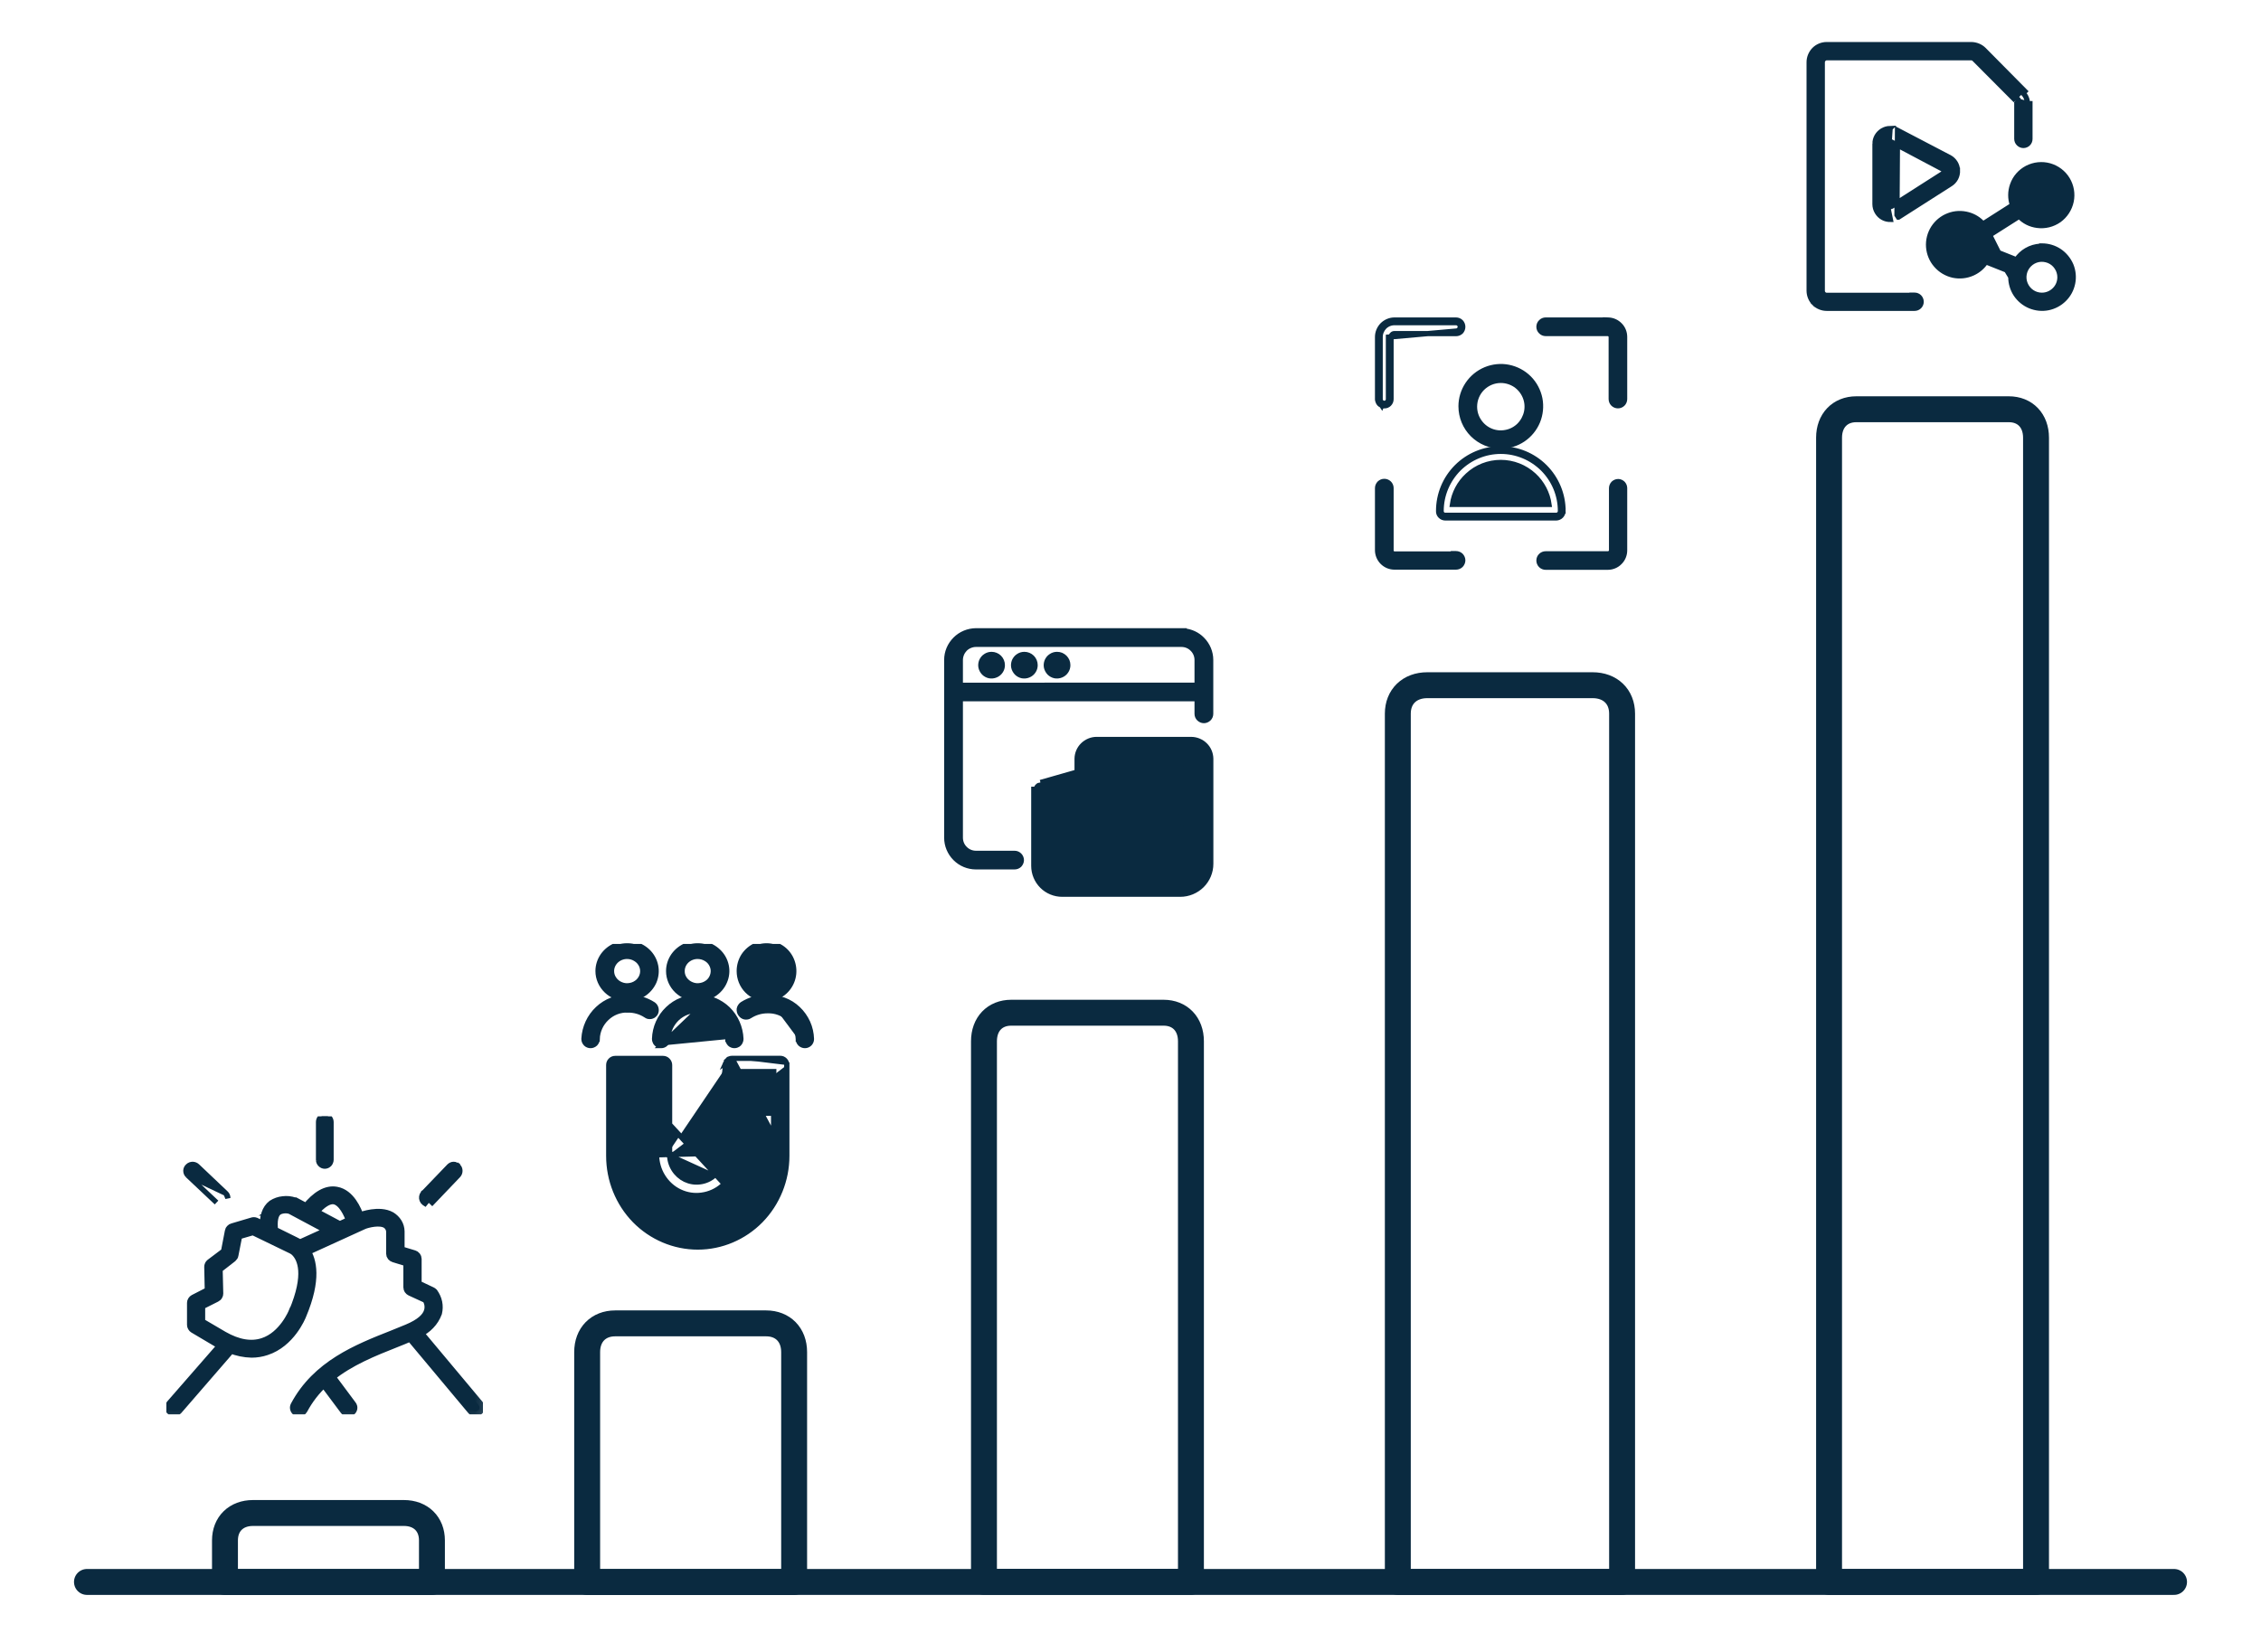 <svg width="26" height="19" viewBox="0 0 26 19" fill="none" xmlns="http://www.w3.org/2000/svg">
<path d="M8.81 15.221H7.074C6.881 15.221 6.752 15.353 6.752 15.551V18.196H9.132V15.551C9.132 15.353 9.003 15.221 8.81 15.221Z" stroke="#0A2A40" stroke-width="0.298" stroke-miterlimit="10" stroke-linecap="round" stroke-linejoin="round"/>
<path d="M4.645 17.402H2.909C2.716 17.402 2.587 17.528 2.587 17.717V18.196H4.967L4.967 17.717C4.967 17.528 4.838 17.402 4.645 17.402Z" stroke="#0A2A40" stroke-width="0.298" stroke-miterlimit="10" stroke-linecap="round" stroke-linejoin="round"/>
<path d="M13.381 11.648H11.628C11.44 11.648 11.315 11.779 11.315 11.976V18.194H13.695V11.976C13.695 11.779 13.569 11.648 13.381 11.648Z" stroke="#0A2A40" stroke-width="0.298" stroke-miterlimit="10" stroke-linecap="round" stroke-linejoin="round"/>
<path d="M1 18.195L25 18.195" stroke="#0A2A40" stroke-width="0.298" stroke-miterlimit="10" stroke-linecap="round" stroke-linejoin="round"/>
<path d="M18.314 7.881H16.413C16.21 7.881 16.074 8.012 16.074 8.208V18.195H18.653V8.208C18.653 8.012 18.517 7.881 18.314 7.881Z" stroke="#0A2A40" stroke-width="0.298" stroke-miterlimit="10" stroke-linecap="round" stroke-linejoin="round"/>
<path d="M23.1 4.707H21.346C21.159 4.707 21.033 4.838 21.033 5.034V18.195H23.413V5.034C23.413 4.838 23.288 4.707 23.1 4.707Z" stroke="#0A2A40" stroke-width="0.298" stroke-miterlimit="10" stroke-linecap="round" stroke-linejoin="round"/>
<g clip-path="url(#clip0_2989_3814)">
<g clip-path="url(#clip1_2989_3814)">
<path d="M2.598 13.726L2.598 13.726C2.612 13.74 2.62 13.758 2.62 13.779L2.598 13.726ZM2.598 13.726L2.598 13.726M2.598 13.726L2.598 13.726M2.598 13.726L2.27 13.415C2.256 13.401 2.237 13.393 2.217 13.392C2.197 13.392 2.178 13.398 2.163 13.412C2.147 13.425 2.138 13.444 2.137 13.464C2.137 13.485 2.144 13.504 2.159 13.518L2.159 13.518M2.598 13.726L2.159 13.518M2.159 13.518L2.159 13.519M2.159 13.518L2.159 13.519M2.159 13.519L2.49 13.831L2.159 13.519Z" fill="#0A2A40" stroke="#0A2A40" stroke-width="0.06"/>
<path d="M4.878 13.835C4.881 13.837 4.885 13.839 4.888 13.841L5.245 13.398C5.236 13.394 5.227 13.392 5.217 13.392C5.207 13.392 5.197 13.394 5.189 13.398C5.18 13.402 5.172 13.408 5.165 13.415L4.867 13.725L4.866 13.725L4.865 13.727C4.856 13.738 4.851 13.75 4.849 13.764C4.847 13.777 4.849 13.791 4.854 13.803C4.859 13.816 4.867 13.827 4.878 13.835ZM5.289 13.466C5.289 13.447 5.282 13.429 5.269 13.415L4.948 13.81L4.97 13.831L4.97 13.831L5.269 13.518L5.269 13.518L5.269 13.518C5.282 13.504 5.289 13.486 5.289 13.466Z" fill="#0A2A40" stroke="#0A2A40" stroke-width="0.06"/>
<path d="M3.663 13.342H3.663V12.905C3.663 12.886 3.67 12.867 3.683 12.853C3.697 12.839 3.715 12.832 3.735 12.832C3.754 12.832 3.773 12.839 3.786 12.853C3.799 12.867 3.807 12.886 3.807 12.905V13.339C3.807 13.349 3.805 13.358 3.801 13.367C3.798 13.376 3.793 13.384 3.786 13.391C3.779 13.398 3.771 13.403 3.763 13.407C3.754 13.411 3.744 13.413 3.735 13.413M3.663 13.342L3.735 13.413M3.663 13.342L3.663 13.343M3.663 13.342L3.663 13.343M3.735 13.413C3.716 13.413 3.698 13.405 3.685 13.392M3.735 13.413L3.685 13.392M3.663 13.343C3.664 13.362 3.671 13.379 3.685 13.392M3.663 13.343L3.685 13.392" fill="#0A2A40" stroke="#0A2A40" stroke-width="0.06"/>
<mask id="path-10-outside-1_2989_3814" maskUnits="userSpaceOnUse" x="0.955" y="12.705" width="5" height="4" fill="black">
<rect fill="white" x="0.955" y="12.705" width="5" height="4"/>
<path d="M5.503 16.161L4.805 15.327C4.856 15.304 4.902 15.273 4.939 15.233C4.977 15.194 5.005 15.148 5.024 15.098C5.033 15.06 5.034 15.02 5.026 14.981C5.018 14.942 5.001 14.906 4.978 14.873C4.973 14.868 4.967 14.864 4.961 14.861L4.789 14.78V14.479C4.789 14.47 4.786 14.462 4.78 14.454C4.775 14.447 4.767 14.442 4.758 14.439L4.593 14.389V14.162C4.592 14.129 4.583 14.096 4.565 14.067C4.547 14.038 4.522 14.014 4.493 13.996C4.362 13.922 4.159 13.996 4.147 14.002L4.13 14.01C4.099 13.917 4.02 13.736 3.868 13.709C3.76 13.688 3.642 13.754 3.525 13.902L3.391 13.831H3.383C3.342 13.817 3.298 13.812 3.255 13.818C3.212 13.822 3.171 13.837 3.135 13.86C3.07 13.91 3.041 13.998 3.048 14.12L2.936 14.062C2.931 14.06 2.925 14.059 2.919 14.059C2.913 14.059 2.907 14.06 2.902 14.062L2.676 14.129C2.668 14.131 2.661 14.135 2.656 14.141C2.65 14.147 2.646 14.154 2.645 14.162L2.598 14.406L2.424 14.537C2.419 14.541 2.415 14.546 2.412 14.552C2.409 14.558 2.408 14.565 2.408 14.571L2.414 14.855L2.233 14.948C2.226 14.952 2.22 14.957 2.216 14.964C2.212 14.97 2.21 14.978 2.21 14.985V15.239C2.21 15.246 2.212 15.253 2.216 15.259C2.219 15.266 2.225 15.271 2.231 15.275L2.518 15.445C2.535 15.454 2.552 15.461 2.568 15.47L1.966 16.16C1.962 16.165 1.959 16.17 1.957 16.175C1.955 16.18 1.955 16.186 1.955 16.192C1.956 16.197 1.958 16.202 1.96 16.207C1.963 16.212 1.967 16.217 1.972 16.22C1.98 16.227 1.99 16.23 2 16.23C2.007 16.23 2.014 16.229 2.02 16.227C2.027 16.224 2.033 16.221 2.037 16.216L2.652 15.506C2.728 15.537 2.81 15.554 2.893 15.556C2.949 15.556 3.006 15.547 3.059 15.529C3.336 15.439 3.456 15.144 3.464 15.124C3.638 14.712 3.582 14.495 3.508 14.386L4.181 14.079C4.227 14.061 4.366 14.025 4.443 14.069C4.46 14.079 4.474 14.094 4.484 14.111C4.494 14.128 4.499 14.147 4.5 14.166V14.42C4.5 14.429 4.503 14.438 4.509 14.445C4.515 14.452 4.523 14.457 4.532 14.46L4.698 14.511V14.807C4.698 14.815 4.701 14.823 4.705 14.83C4.71 14.837 4.716 14.842 4.724 14.846L4.911 14.932C4.925 14.954 4.935 14.979 4.939 15.004C4.943 15.029 4.942 15.055 4.935 15.08C4.913 15.161 4.831 15.23 4.69 15.289L4.516 15.36C4.108 15.521 3.647 15.704 3.398 16.172C3.393 16.182 3.392 16.194 3.396 16.204C3.399 16.215 3.407 16.224 3.418 16.229C3.424 16.232 3.431 16.233 3.438 16.234C3.446 16.233 3.455 16.231 3.462 16.227C3.469 16.223 3.475 16.217 3.479 16.21C3.542 16.092 3.625 15.984 3.726 15.892L3.968 16.216C3.972 16.221 3.977 16.226 3.984 16.229C3.99 16.232 3.997 16.233 4.005 16.234C4.014 16.233 4.023 16.231 4.031 16.226C4.036 16.223 4.04 16.218 4.043 16.214C4.046 16.209 4.049 16.204 4.05 16.198C4.051 16.192 4.05 16.187 4.049 16.181C4.048 16.176 4.045 16.171 4.041 16.166L3.793 15.833C4.019 15.649 4.296 15.539 4.551 15.438C4.609 15.415 4.667 15.392 4.722 15.367L5.432 16.216C5.436 16.221 5.441 16.225 5.448 16.228C5.454 16.231 5.46 16.232 5.467 16.232C5.477 16.232 5.487 16.229 5.495 16.223C5.5 16.22 5.504 16.215 5.508 16.21C5.511 16.205 5.513 16.2 5.513 16.194C5.514 16.188 5.514 16.182 5.512 16.176C5.51 16.171 5.507 16.166 5.503 16.161ZM3.846 13.793C3.946 13.811 4.014 13.961 4.042 14.046L3.907 14.108L3.601 13.945C3.694 13.832 3.779 13.78 3.848 13.793H3.846ZM3.187 13.922C3.21 13.908 3.236 13.9 3.264 13.897C3.291 13.894 3.319 13.897 3.345 13.906L3.809 14.154L3.446 14.319C3.431 14.307 3.415 14.296 3.397 14.289L3.14 14.162C3.124 14.043 3.141 13.959 3.189 13.922H3.187ZM3.377 15.093C3.377 15.093 3.266 15.371 3.026 15.448C2.889 15.493 2.733 15.467 2.564 15.37L2.3 15.215V15.009L2.485 14.916C2.492 14.913 2.497 14.907 2.502 14.9C2.506 14.894 2.508 14.886 2.508 14.878L2.501 14.589L2.668 14.459C2.676 14.452 2.682 14.443 2.683 14.433L2.729 14.199L2.911 14.146L3.363 14.365C3.38 14.374 3.396 14.386 3.409 14.401C3.475 14.473 3.565 14.655 3.379 15.093H3.377Z"/>
</mask>
<path d="M5.503 16.161L4.805 15.327C4.856 15.304 4.902 15.273 4.939 15.233C4.977 15.194 5.005 15.148 5.024 15.098C5.033 15.06 5.034 15.02 5.026 14.981C5.018 14.942 5.001 14.906 4.978 14.873C4.973 14.868 4.967 14.864 4.961 14.861L4.789 14.78V14.479C4.789 14.47 4.786 14.462 4.78 14.454C4.775 14.447 4.767 14.442 4.758 14.439L4.593 14.389V14.162C4.592 14.129 4.583 14.096 4.565 14.067C4.547 14.038 4.522 14.014 4.493 13.996C4.362 13.922 4.159 13.996 4.147 14.002L4.13 14.01C4.099 13.917 4.02 13.736 3.868 13.709C3.76 13.688 3.642 13.754 3.525 13.902L3.391 13.831H3.383C3.342 13.817 3.298 13.812 3.255 13.818C3.212 13.822 3.171 13.837 3.135 13.86C3.07 13.91 3.041 13.998 3.048 14.12L2.936 14.062C2.931 14.06 2.925 14.059 2.919 14.059C2.913 14.059 2.907 14.06 2.902 14.062L2.676 14.129C2.668 14.131 2.661 14.135 2.656 14.141C2.65 14.147 2.646 14.154 2.645 14.162L2.598 14.406L2.424 14.537C2.419 14.541 2.415 14.546 2.412 14.552C2.409 14.558 2.408 14.565 2.408 14.571L2.414 14.855L2.233 14.948C2.226 14.952 2.22 14.957 2.216 14.964C2.212 14.97 2.21 14.978 2.21 14.985V15.239C2.21 15.246 2.212 15.253 2.216 15.259C2.219 15.266 2.225 15.271 2.231 15.275L2.518 15.445C2.535 15.454 2.552 15.461 2.568 15.47L1.966 16.16C1.962 16.165 1.959 16.17 1.957 16.175C1.955 16.18 1.955 16.186 1.955 16.192C1.956 16.197 1.958 16.202 1.96 16.207C1.963 16.212 1.967 16.217 1.972 16.22C1.98 16.227 1.99 16.23 2 16.23C2.007 16.23 2.014 16.229 2.02 16.227C2.027 16.224 2.033 16.221 2.037 16.216L2.652 15.506C2.728 15.537 2.81 15.554 2.893 15.556C2.949 15.556 3.006 15.547 3.059 15.529C3.336 15.439 3.456 15.144 3.464 15.124C3.638 14.712 3.582 14.495 3.508 14.386L4.181 14.079C4.227 14.061 4.366 14.025 4.443 14.069C4.46 14.079 4.474 14.094 4.484 14.111C4.494 14.128 4.499 14.147 4.5 14.166V14.42C4.5 14.429 4.503 14.438 4.509 14.445C4.515 14.452 4.523 14.457 4.532 14.46L4.698 14.511V14.807C4.698 14.815 4.701 14.823 4.705 14.83C4.71 14.837 4.716 14.842 4.724 14.846L4.911 14.932C4.925 14.954 4.935 14.979 4.939 15.004C4.943 15.029 4.942 15.055 4.935 15.08C4.913 15.161 4.831 15.23 4.69 15.289L4.516 15.36C4.108 15.521 3.647 15.704 3.398 16.172C3.393 16.182 3.392 16.194 3.396 16.204C3.399 16.215 3.407 16.224 3.418 16.229C3.424 16.232 3.431 16.233 3.438 16.234C3.446 16.233 3.455 16.231 3.462 16.227C3.469 16.223 3.475 16.217 3.479 16.21C3.542 16.092 3.625 15.984 3.726 15.892L3.968 16.216C3.972 16.221 3.977 16.226 3.984 16.229C3.99 16.232 3.997 16.233 4.005 16.234C4.014 16.233 4.023 16.231 4.031 16.226C4.036 16.223 4.04 16.218 4.043 16.214C4.046 16.209 4.049 16.204 4.05 16.198C4.051 16.192 4.05 16.187 4.049 16.181C4.048 16.176 4.045 16.171 4.041 16.166L3.793 15.833C4.019 15.649 4.296 15.539 4.551 15.438C4.609 15.415 4.667 15.392 4.722 15.367L5.432 16.216C5.436 16.221 5.441 16.225 5.448 16.228C5.454 16.231 5.46 16.232 5.467 16.232C5.477 16.232 5.487 16.229 5.495 16.223C5.5 16.22 5.504 16.215 5.508 16.21C5.511 16.205 5.513 16.2 5.513 16.194C5.514 16.188 5.514 16.182 5.512 16.176C5.51 16.171 5.507 16.166 5.503 16.161ZM3.846 13.793C3.946 13.811 4.014 13.961 4.042 14.046L3.907 14.108L3.601 13.945C3.694 13.832 3.779 13.78 3.848 13.793H3.846ZM3.187 13.922C3.21 13.908 3.236 13.9 3.264 13.897C3.291 13.894 3.319 13.897 3.345 13.906L3.809 14.154L3.446 14.319C3.431 14.307 3.415 14.296 3.397 14.289L3.14 14.162C3.124 14.043 3.141 13.959 3.189 13.922H3.187ZM3.377 15.093C3.377 15.093 3.266 15.371 3.026 15.448C2.889 15.493 2.733 15.467 2.564 15.37L2.3 15.215V15.009L2.485 14.916C2.492 14.913 2.497 14.907 2.502 14.9C2.506 14.894 2.508 14.886 2.508 14.878L2.501 14.589L2.668 14.459C2.676 14.452 2.682 14.443 2.683 14.433L2.729 14.199L2.911 14.146L3.363 14.365C3.38 14.374 3.396 14.386 3.409 14.401C3.475 14.473 3.565 14.655 3.379 15.093H3.377Z" fill="#0A2A40"/>
<path d="M5.503 16.161L4.805 15.327C4.856 15.304 4.902 15.273 4.939 15.233C4.977 15.194 5.005 15.148 5.024 15.098C5.033 15.06 5.034 15.02 5.026 14.981C5.018 14.942 5.001 14.906 4.978 14.873C4.973 14.868 4.967 14.864 4.961 14.861L4.789 14.78V14.479C4.789 14.47 4.786 14.462 4.78 14.454C4.775 14.447 4.767 14.442 4.758 14.439L4.593 14.389V14.162C4.592 14.129 4.583 14.096 4.565 14.067C4.547 14.038 4.522 14.014 4.493 13.996C4.362 13.922 4.159 13.996 4.147 14.002L4.13 14.01C4.099 13.917 4.02 13.736 3.868 13.709C3.76 13.688 3.642 13.754 3.525 13.902L3.391 13.831H3.383C3.342 13.817 3.298 13.812 3.255 13.818C3.212 13.822 3.171 13.837 3.135 13.86C3.07 13.91 3.041 13.998 3.048 14.12L2.936 14.062C2.931 14.06 2.925 14.059 2.919 14.059C2.913 14.059 2.907 14.06 2.902 14.062L2.676 14.129C2.668 14.131 2.661 14.135 2.656 14.141C2.65 14.147 2.646 14.154 2.645 14.162L2.598 14.406L2.424 14.537C2.419 14.541 2.415 14.546 2.412 14.552C2.409 14.558 2.408 14.565 2.408 14.571L2.414 14.855L2.233 14.948C2.226 14.952 2.22 14.957 2.216 14.964C2.212 14.97 2.21 14.978 2.21 14.985V15.239C2.21 15.246 2.212 15.253 2.216 15.259C2.219 15.266 2.225 15.271 2.231 15.275L2.518 15.445C2.535 15.454 2.552 15.461 2.568 15.47L1.966 16.16C1.962 16.165 1.959 16.17 1.957 16.175C1.955 16.18 1.955 16.186 1.955 16.192C1.956 16.197 1.958 16.202 1.96 16.207C1.963 16.212 1.967 16.217 1.972 16.22C1.98 16.227 1.99 16.23 2 16.23C2.007 16.23 2.014 16.229 2.02 16.227C2.027 16.224 2.033 16.221 2.037 16.216L2.652 15.506C2.728 15.537 2.81 15.554 2.893 15.556C2.949 15.556 3.006 15.547 3.059 15.529C3.336 15.439 3.456 15.144 3.464 15.124C3.638 14.712 3.582 14.495 3.508 14.386L4.181 14.079C4.227 14.061 4.366 14.025 4.443 14.069C4.46 14.079 4.474 14.094 4.484 14.111C4.494 14.128 4.499 14.147 4.5 14.166V14.42C4.5 14.429 4.503 14.438 4.509 14.445C4.515 14.452 4.523 14.457 4.532 14.46L4.698 14.511V14.807C4.698 14.815 4.701 14.823 4.705 14.83C4.71 14.837 4.716 14.842 4.724 14.846L4.911 14.932C4.925 14.954 4.935 14.979 4.939 15.004C4.943 15.029 4.942 15.055 4.935 15.08C4.913 15.161 4.831 15.23 4.69 15.289L4.516 15.36C4.108 15.521 3.647 15.704 3.398 16.172C3.393 16.182 3.392 16.194 3.396 16.204C3.399 16.215 3.407 16.224 3.418 16.229C3.424 16.232 3.431 16.233 3.438 16.234C3.446 16.233 3.455 16.231 3.462 16.227C3.469 16.223 3.475 16.217 3.479 16.21C3.542 16.092 3.625 15.984 3.726 15.892L3.968 16.216C3.972 16.221 3.977 16.226 3.984 16.229C3.99 16.232 3.997 16.233 4.005 16.234C4.014 16.233 4.023 16.231 4.031 16.226C4.036 16.223 4.04 16.218 4.043 16.214C4.046 16.209 4.049 16.204 4.05 16.198C4.051 16.192 4.05 16.187 4.049 16.181C4.048 16.176 4.045 16.171 4.041 16.166L3.793 15.833C4.019 15.649 4.296 15.539 4.551 15.438C4.609 15.415 4.667 15.392 4.722 15.367L5.432 16.216C5.436 16.221 5.441 16.225 5.448 16.228C5.454 16.231 5.46 16.232 5.467 16.232C5.477 16.232 5.487 16.229 5.495 16.223C5.5 16.22 5.504 16.215 5.508 16.21C5.511 16.205 5.513 16.2 5.513 16.194C5.514 16.188 5.514 16.182 5.512 16.176C5.51 16.171 5.507 16.166 5.503 16.161ZM3.846 13.793C3.946 13.811 4.014 13.961 4.042 14.046L3.907 14.108L3.601 13.945C3.694 13.832 3.779 13.78 3.848 13.793H3.846ZM3.187 13.922C3.21 13.908 3.236 13.9 3.264 13.897C3.291 13.894 3.319 13.897 3.345 13.906L3.809 14.154L3.446 14.319C3.431 14.307 3.415 14.296 3.397 14.289L3.14 14.162C3.124 14.043 3.141 13.959 3.189 13.922H3.187ZM3.377 15.093C3.377 15.093 3.266 15.371 3.026 15.448C2.889 15.493 2.733 15.467 2.564 15.37L2.3 15.215V15.009L2.485 14.916C2.492 14.913 2.497 14.907 2.502 14.9C2.506 14.894 2.508 14.886 2.508 14.878L2.501 14.589L2.668 14.459C2.676 14.452 2.682 14.443 2.683 14.433L2.729 14.199L2.911 14.146L3.363 14.365C3.38 14.374 3.396 14.386 3.409 14.401C3.475 14.473 3.565 14.655 3.379 15.093H3.377Z" stroke="#0A2A40" stroke-width="0.119" mask="url(#path-10-outside-1_2989_3814)"/>
</g>
</g>
<g clip-path="url(#clip2_2989_3814)">
<path d="M7.211 11.488C7.277 11.488 7.341 11.47 7.396 11.435C7.451 11.4 7.494 11.35 7.52 11.292C7.545 11.233 7.552 11.169 7.539 11.107C7.526 11.044 7.494 10.987 7.448 10.943C7.401 10.898 7.341 10.868 7.277 10.855C7.212 10.843 7.145 10.849 7.084 10.873C7.023 10.897 6.971 10.938 6.934 10.99C6.897 11.043 6.877 11.105 6.877 11.169C6.877 11.254 6.913 11.335 6.976 11.395C7.038 11.454 7.123 11.488 7.211 11.488ZM7.211 11C7.247 11 7.282 11.01 7.311 11.029C7.341 11.047 7.364 11.074 7.378 11.105C7.391 11.136 7.395 11.169 7.388 11.202C7.381 11.235 7.364 11.265 7.339 11.289C7.314 11.312 7.282 11.329 7.247 11.335C7.212 11.342 7.175 11.339 7.142 11.325C7.109 11.312 7.081 11.29 7.062 11.262C7.042 11.235 7.032 11.202 7.032 11.169C7.032 11.124 7.051 11.082 7.084 11.05C7.118 11.018 7.163 11 7.211 11Z" fill="#0A2A40" stroke="#0A2A40" stroke-width="0.06"/>
<path d="M8.024 11.622L8.024 11.622C7.936 11.619 7.85 11.652 7.785 11.713C7.72 11.775 7.681 11.861 7.677 11.952L7.647 11.95H7.677C7.677 11.97 7.669 11.989 7.655 12.004C7.642 12.018 7.623 12.026 7.603 12.026M8.024 11.622L7.602 12.026C7.602 12.026 7.603 12.026 7.603 12.026M8.024 11.622L8.026 11.622C8.114 11.62 8.199 11.653 8.264 11.714C8.328 11.776 8.366 11.861 8.37 11.951M8.024 11.622L7.603 12.026M7.603 12.026C7.593 12.026 7.583 12.024 7.574 12.021C7.564 12.017 7.556 12.011 7.549 12.004C7.542 11.997 7.536 11.989 7.533 11.979C7.529 11.97 7.527 11.96 7.527 11.95L7.527 11.949L7.527 11.949C7.531 11.818 7.586 11.694 7.68 11.605C7.773 11.515 7.898 11.467 8.026 11.47C8.153 11.468 8.276 11.517 8.369 11.606C8.461 11.696 8.515 11.819 8.52 11.949L8.52 11.95H8.52C8.52 11.96 8.518 11.97 8.514 11.979C8.511 11.988 8.505 11.997 8.498 12.004C8.491 12.011 8.483 12.017 8.474 12.02C8.465 12.024 8.455 12.026 8.445 12.026C8.435 12.026 8.425 12.024 8.416 12.02C8.407 12.017 8.399 12.011 8.392 12.004C8.385 11.997 8.38 11.988 8.376 11.979C8.372 11.97 8.37 11.961 8.37 11.951M8.37 11.951C8.37 11.951 8.37 11.951 8.37 11.95H8.4L8.37 11.952C8.37 11.951 8.37 11.951 8.37 11.951Z" fill="#0A2A40" stroke="#0A2A40" stroke-width="0.06"/>
<path d="M7.224 11.47C7.094 11.467 6.969 11.514 6.874 11.604C6.779 11.693 6.722 11.817 6.715 11.948L6.715 11.948V11.95C6.715 11.97 6.723 11.989 6.737 12.004C6.751 12.018 6.771 12.026 6.791 12.026C6.811 12.026 6.83 12.018 6.845 12.004C6.859 11.989 6.867 11.97 6.867 11.95H6.837L6.867 11.951C6.87 11.858 6.91 11.771 6.977 11.709C7.043 11.646 7.131 11.613 7.221 11.616L7.221 11.617L7.223 11.617C7.295 11.616 7.367 11.637 7.428 11.677C7.436 11.683 7.444 11.687 7.454 11.69C7.464 11.692 7.474 11.692 7.484 11.691C7.493 11.689 7.503 11.686 7.511 11.681C7.52 11.675 7.527 11.668 7.533 11.66L7.533 11.66L7.534 11.659C7.545 11.642 7.548 11.621 7.544 11.602C7.54 11.582 7.529 11.565 7.513 11.554L7.513 11.554L7.512 11.553C7.426 11.498 7.325 11.469 7.224 11.47ZM7.224 11.47C7.224 11.47 7.224 11.47 7.224 11.47L7.223 11.5L7.223 11.47C7.223 11.47 7.223 11.47 7.224 11.47Z" fill="#0A2A40" stroke="#0A2A40" stroke-width="0.06"/>
<path d="M8.822 11.471C8.721 11.469 8.622 11.497 8.536 11.551L8.536 11.551L8.536 11.551C8.527 11.557 8.519 11.565 8.513 11.575C8.507 11.584 8.503 11.594 8.501 11.605C8.5 11.616 8.501 11.627 8.504 11.638C8.507 11.648 8.512 11.657 8.518 11.665C8.523 11.672 8.53 11.679 8.537 11.684C8.545 11.69 8.555 11.694 8.564 11.696C8.574 11.698 8.584 11.698 8.594 11.696C8.604 11.694 8.613 11.691 8.621 11.685L8.621 11.685L8.621 11.685C8.682 11.646 8.753 11.625 8.825 11.625L8.825 11.625L8.827 11.625C8.917 11.622 9.004 11.654 9.071 11.716C9.137 11.777 9.176 11.861 9.18 11.952M8.822 11.471C8.887 11.468 8.951 11.479 9.012 11.502C9.073 11.524 9.129 11.559 9.176 11.604C9.223 11.648 9.261 11.702 9.288 11.761C9.315 11.821 9.329 11.885 9.331 11.95L9.331 11.951C9.331 11.971 9.323 11.99 9.309 12.004C9.295 12.018 9.276 12.026 9.256 12.026C9.236 12.026 9.217 12.018 9.202 12.004C9.188 11.99 9.181 11.971 9.18 11.952M8.822 11.471C8.822 11.471 8.822 11.471 8.821 11.471L8.822 11.5L8.823 11.471C8.823 11.471 8.822 11.471 8.822 11.471ZM9.18 11.952C9.18 11.951 9.18 11.951 9.18 11.951H9.21L9.18 11.952C9.18 11.952 9.18 11.952 9.18 11.952Z" fill="#0A2A40" stroke="#0A2A40" stroke-width="0.06"/>
<path d="M8.022 11L8.022 11C8.058 11 8.093 11.01 8.123 11.029C8.153 11.047 8.176 11.074 8.189 11.105C8.203 11.136 8.206 11.169 8.199 11.202C8.192 11.235 8.176 11.265 8.151 11.289C8.126 11.312 8.093 11.329 8.058 11.335C8.023 11.342 7.987 11.339 7.954 11.325C7.921 11.312 7.893 11.29 7.873 11.262C7.854 11.235 7.843 11.202 7.844 11.169H7.844V11.169C7.844 11.124 7.862 11.082 7.895 11.05C7.929 11.018 7.974 11 8.022 11ZM8.022 11.488C8.088 11.488 8.153 11.47 8.208 11.435C8.263 11.4 8.306 11.35 8.331 11.292C8.357 11.233 8.364 11.169 8.351 11.107C8.338 11.044 8.306 10.987 8.259 10.943C8.212 10.898 8.153 10.868 8.088 10.855C8.024 10.843 7.957 10.849 7.896 10.873C7.835 10.897 7.783 10.938 7.746 10.99C7.709 11.043 7.689 11.105 7.689 11.169C7.689 11.254 7.724 11.335 7.787 11.395C7.85 11.454 7.934 11.488 8.022 11.488Z" fill="#0A2A40" stroke="#0A2A40" stroke-width="0.06"/>
<path d="M8.813 11H8.814C8.846 11 8.878 11.01 8.905 11.028C8.933 11.047 8.954 11.073 8.967 11.104C8.979 11.136 8.982 11.17 8.976 11.203C8.969 11.236 8.954 11.266 8.93 11.29C8.907 11.313 8.877 11.329 8.845 11.335C8.813 11.342 8.78 11.338 8.75 11.326C8.72 11.313 8.694 11.291 8.676 11.263C8.658 11.235 8.648 11.202 8.648 11.169L8.648 11.169C8.648 11.146 8.652 11.124 8.661 11.104C8.669 11.083 8.681 11.065 8.697 11.049C8.712 11.033 8.73 11.021 8.75 11.012C8.77 11.004 8.792 11 8.813 11V11ZM8.814 11.488C8.876 11.488 8.937 11.469 8.988 11.434C9.04 11.399 9.08 11.349 9.104 11.291C9.128 11.233 9.134 11.169 9.122 11.107C9.11 11.045 9.081 10.988 9.037 10.943C8.993 10.898 8.937 10.868 8.876 10.855C8.815 10.843 8.752 10.849 8.694 10.873C8.637 10.898 8.588 10.939 8.553 10.991C8.519 11.044 8.501 11.105 8.501 11.169C8.501 11.253 8.533 11.334 8.592 11.394C8.651 11.454 8.73 11.488 8.814 11.488ZM8.814 10.97C8.852 10.97 8.89 10.982 8.922 11.004C8.954 11.026 8.979 11.057 8.994 11.093C9.009 11.13 9.013 11.17 9.005 11.208C8.998 11.247 8.979 11.283 8.951 11.31C8.924 11.338 8.889 11.357 8.851 11.365C8.813 11.372 8.774 11.368 8.738 11.353C8.703 11.338 8.672 11.312 8.651 11.279C8.629 11.246 8.618 11.208 8.618 11.169C8.618 11.142 8.623 11.117 8.633 11.092C8.643 11.068 8.657 11.046 8.676 11.028C8.694 11.01 8.715 10.995 8.739 10.985C8.763 10.975 8.788 10.97 8.814 10.97Z" fill="#0A2A40" stroke="#0A2A40" stroke-width="0.06"/>
<path d="M8.373 12.249V13.258M8.373 12.249C8.373 12.243 8.374 12.237 8.376 12.232C8.378 12.226 8.381 12.221 8.385 12.217M8.373 12.249L8.343 12.249C8.343 12.249 8.343 12.249 8.343 12.249L8.343 13.258L8.343 13.258C8.343 13.305 8.333 13.351 8.314 13.394C8.294 13.436 8.266 13.473 8.231 13.503L8.231 13.503L8.23 13.504L8.208 13.524M8.373 12.249H8.343L8.208 13.524M8.373 13.258L8.418 12.203C8.412 12.203 8.406 12.204 8.4 12.207C8.395 12.209 8.39 12.213 8.385 12.217M8.373 13.258C8.373 13.309 8.362 13.36 8.341 13.406C8.319 13.452 8.288 13.493 8.25 13.526L8.373 13.258ZM8.385 12.217L8.364 12.196C8.371 12.189 8.379 12.183 8.388 12.179C8.398 12.175 8.408 12.173 8.418 12.173M8.385 12.217L8.364 12.196C8.357 12.203 8.352 12.212 8.348 12.221L8.418 12.173M8.418 12.173H8.973C8.973 12.173 8.973 12.173 8.973 12.173C8.983 12.173 8.993 12.175 9.002 12.179C9.011 12.183 9.019 12.189 9.026 12.196L9.026 12.196C9.033 12.204 9.039 12.212 9.042 12.221C9.046 12.23 9.048 12.24 9.048 12.25M8.418 12.173L9.018 13.294C9.018 13.564 8.913 13.824 8.727 14.015C8.54 14.206 8.287 14.313 8.024 14.313C7.76 14.313 7.507 14.206 7.321 14.015C7.134 13.824 7.029 13.564 7.029 13.294V12.25C7.029 12.238 7.034 12.226 7.042 12.217C7.051 12.209 7.062 12.204 7.074 12.204H7.625C7.637 12.204 7.648 12.209 7.657 12.217C7.665 12.226 7.67 12.238 7.67 12.25V13.279M9.048 12.25C9.048 12.25 9.048 12.25 9.048 12.251L9.018 12.25H9.048V12.25ZM9.048 12.25V13.294C9.048 13.572 8.94 13.839 8.748 14.036C8.556 14.232 8.295 14.343 8.024 14.343C7.752 14.343 7.491 14.232 7.299 14.036C7.107 13.839 7 13.572 7 13.294V12.25C7 12.23 7.007 12.211 7.021 12.197C7.035 12.182 7.054 12.174 7.074 12.174H7.625C7.645 12.174 7.664 12.182 7.678 12.197C7.692 12.211 7.7 12.23 7.7 12.25V13.278M7.7 13.278C7.7 13.278 7.7 13.278 7.7 13.278L7.67 13.279M7.7 13.278C7.7 13.339 7.717 13.398 7.749 13.449C7.781 13.5 7.826 13.54 7.879 13.566C7.932 13.591 7.991 13.601 8.05 13.593C8.108 13.586 8.163 13.562 8.208 13.524M7.7 13.278V13.279H7.67M7.67 13.279L8.208 13.524M8.208 13.524L8.208 13.524L8.227 13.546L8.208 13.523C8.208 13.523 8.208 13.523 8.208 13.524ZM7.55 13.279C7.55 13.368 7.575 13.457 7.622 13.532C7.669 13.608 7.736 13.669 7.816 13.707C7.896 13.745 7.985 13.759 8.072 13.746C8.159 13.734 8.241 13.697 8.308 13.638L8.331 13.619L8.331 13.619L7.58 12.804H7.55M7.55 13.279C7.55 13.279 7.55 13.278 7.55 13.278L7.58 13.279H7.55V13.279ZM7.55 13.279V12.804M7.55 12.804V12.774H7.149V12.804M7.55 12.804H7.149M7.149 12.804H7.119V13.294M7.149 12.804L7.149 13.294M7.149 13.294L7.119 13.294M7.149 13.294L7.149 13.294H7.119M7.149 13.294C7.149 13.532 7.242 13.761 7.406 13.929C7.571 14.097 7.793 14.191 8.025 14.191C8.256 14.19 8.477 14.095 8.641 13.927C8.804 13.759 8.896 13.531 8.896 13.294V12.804H8.491V13.258V13.259H8.461L7.119 13.294M8.898 12.325V12.65H8.493V12.325H8.898ZM7.55 12.325V12.65H7.149V12.325H7.55Z" fill="#0A2A40" stroke="#0A2A40" stroke-width="0.06"/>
</g>
<g clip-path="url(#clip3_2989_3814)">
<g clip-path="url(#clip4_2989_3814)">
<path d="M13.616 7.257V7.255H13.586L11.223 7.255L11.223 7.255C11.134 7.256 11.049 7.291 10.986 7.354C10.923 7.417 10.887 7.502 10.887 7.59V7.59L10.887 9.635L10.887 9.635C10.887 9.724 10.923 9.809 10.986 9.872C11.049 9.935 11.134 9.97 11.223 9.97H11.223H11.667C11.688 9.97 11.707 9.962 11.722 9.948C11.736 9.933 11.745 9.913 11.745 9.893C11.745 9.872 11.736 9.852 11.722 9.838C11.707 9.823 11.688 9.815 11.667 9.815H11.223C11.175 9.815 11.129 9.796 11.096 9.762C11.062 9.729 11.043 9.683 11.043 9.635V8.036H13.766V8.21C13.766 8.231 13.774 8.25 13.789 8.265C13.804 8.279 13.823 8.288 13.844 8.288C13.865 8.288 13.884 8.279 13.899 8.265C13.914 8.25 13.922 8.231 13.922 8.21L13.922 7.59L13.922 7.59C13.922 7.502 13.886 7.417 13.823 7.354C13.768 7.298 13.694 7.264 13.616 7.257ZM11.043 7.882L11.043 7.591L11.043 7.591C11.043 7.568 11.048 7.544 11.057 7.522C11.066 7.5 11.079 7.481 11.095 7.464C11.112 7.447 11.132 7.434 11.154 7.425C11.176 7.416 11.199 7.411 11.223 7.411H13.586C13.634 7.411 13.68 7.43 13.713 7.464C13.747 7.497 13.766 7.543 13.766 7.59V7.881L11.043 7.882Z" fill="#0A2A40" stroke="#0A2A40" stroke-width="0.06"/>
<path d="M11.402 7.527C11.378 7.527 11.354 7.534 11.334 7.548C11.313 7.561 11.298 7.581 11.288 7.603C11.279 7.626 11.276 7.651 11.281 7.675C11.286 7.698 11.298 7.72 11.315 7.738C11.332 7.755 11.354 7.767 11.378 7.772C11.402 7.776 11.427 7.774 11.45 7.764C11.472 7.755 11.492 7.739 11.505 7.719C11.519 7.699 11.526 7.675 11.526 7.65C11.526 7.618 11.513 7.586 11.49 7.563C11.467 7.54 11.435 7.527 11.402 7.527Z" fill="#0A2A40" stroke="#0A2A40" stroke-width="0.06"/>
<path d="M11.78 7.527C11.755 7.527 11.731 7.534 11.711 7.548C11.69 7.561 11.675 7.581 11.665 7.603C11.656 7.626 11.653 7.651 11.658 7.675C11.663 7.698 11.675 7.72 11.692 7.738C11.709 7.755 11.731 7.767 11.755 7.772C11.779 7.776 11.804 7.774 11.827 7.764C11.849 7.755 11.869 7.739 11.882 7.719C11.896 7.699 11.903 7.675 11.903 7.65C11.903 7.618 11.89 7.586 11.867 7.563C11.844 7.54 11.812 7.527 11.78 7.527Z" fill="#0A2A40" stroke="#0A2A40" stroke-width="0.06"/>
<path d="M12.155 7.527C12.131 7.527 12.107 7.534 12.087 7.548C12.066 7.561 12.051 7.581 12.041 7.603C12.032 7.626 12.029 7.651 12.034 7.675C12.039 7.698 12.051 7.72 12.068 7.738C12.085 7.755 12.107 7.767 12.131 7.772C12.155 7.776 12.18 7.774 12.203 7.764C12.225 7.755 12.245 7.739 12.258 7.719C12.272 7.699 12.279 7.675 12.279 7.65C12.279 7.634 12.276 7.618 12.27 7.603C12.264 7.588 12.254 7.575 12.243 7.563C12.231 7.552 12.218 7.542 12.203 7.536C12.188 7.53 12.172 7.527 12.155 7.527Z" fill="#0A2A40" stroke="#0A2A40" stroke-width="0.06"/>
<path d="M13.699 8.505H13.699C13.758 8.506 13.814 8.529 13.856 8.57C13.898 8.611 13.922 8.667 13.923 8.726L13.923 8.727H13.923V9.935C13.923 10.028 13.886 10.117 13.82 10.183C13.754 10.248 13.665 10.285 13.572 10.285H12.215C12.128 10.285 12.045 10.251 11.984 10.19C11.923 10.129 11.888 10.046 11.888 9.959V9.078V9.078H11.918C11.918 9.071 11.919 9.065 11.921 9.059C11.924 9.053 11.927 9.048 11.932 9.044C11.936 9.039 11.941 9.036 11.947 9.033C11.953 9.031 11.959 9.03 11.965 9.03L13.699 8.505ZM13.699 8.505H12.611C12.611 8.505 12.611 8.505 12.611 8.505C12.552 8.505 12.495 8.529 12.453 8.57C12.411 8.611 12.387 8.667 12.386 8.726L12.386 8.726V8.727V9H11.965M13.699 8.505L11.965 9M11.965 9C11.965 9 11.965 9 11.965 9H11.965ZM13.766 9.938V9.938L13.767 8.727L13.766 9.938ZM13.766 9.938C13.766 9.99 13.745 10.04 13.709 10.076C13.672 10.113 13.623 10.133 13.571 10.134C13.571 10.134 13.571 10.134 13.571 10.134L12.492 10.134C12.513 10.1 12.527 10.063 12.535 10.025C12.539 10.015 12.541 10.005 12.542 9.995L12.542 9.995M13.766 9.938L12.542 9.995M12.542 9.995V9.994M12.542 9.995V9.994M12.542 9.994V8.727M12.542 9.994V8.727M12.542 8.727C12.542 8.708 12.549 8.691 12.562 8.678M12.542 8.727L12.562 8.678M12.562 8.678C12.575 8.665 12.592 8.658 12.611 8.658M12.562 8.678L12.611 8.658M12.611 8.658H13.698M12.611 8.658H13.698M13.698 8.658C13.717 8.658 13.734 8.665 13.747 8.678C13.76 8.691 13.767 8.709 13.767 8.727L13.698 8.658ZM12.043 9.962V9.157H12.384V9.962C12.38 10.004 12.361 10.043 12.329 10.072C12.298 10.101 12.256 10.117 12.213 10.117C12.171 10.117 12.129 10.101 12.098 10.072C12.066 10.043 12.047 10.004 12.043 9.962Z" fill="#0A2A40" stroke="#0A2A40" stroke-width="0.06"/>
<path d="M13.527 8.82H12.844C12.823 8.82 12.804 8.828 12.789 8.843C12.774 8.857 12.766 8.877 12.766 8.898V9.267C12.766 9.288 12.774 9.308 12.789 9.322C12.804 9.337 12.823 9.345 12.844 9.345H13.53C13.551 9.345 13.571 9.337 13.585 9.322C13.6 9.308 13.608 9.288 13.608 9.267L13.608 8.898L13.608 8.898M13.527 8.82L13.608 8.898M13.527 8.82C13.538 8.82 13.548 8.821 13.558 8.825C13.568 8.828 13.576 8.834 13.584 8.841C13.592 8.849 13.598 8.857 13.602 8.867C13.606 8.877 13.608 8.887 13.608 8.898M13.527 8.82L13.608 8.898M13.45 9.189H12.92V8.976H13.45V9.189Z" fill="#0A2A40" stroke="#0A2A40" stroke-width="0.06"/>
<path d="M13.528 9.505H12.844C12.823 9.505 12.804 9.514 12.789 9.528C12.774 9.543 12.766 9.563 12.766 9.583C12.766 9.604 12.774 9.624 12.789 9.638C12.804 9.653 12.823 9.661 12.844 9.661H13.53C13.551 9.661 13.571 9.653 13.585 9.638C13.6 9.624 13.608 9.604 13.608 9.583C13.608 9.563 13.6 9.543 13.585 9.528C13.571 9.514 13.551 9.505 13.53 9.505H13.528Z" fill="#0A2A40" stroke="#0A2A40" stroke-width="0.06"/>
<path d="M13.332 9.814H12.844C12.823 9.814 12.804 9.822 12.789 9.837C12.774 9.851 12.766 9.871 12.766 9.892C12.766 9.913 12.774 9.932 12.789 9.947C12.804 9.962 12.823 9.97 12.844 9.97H13.335C13.356 9.97 13.376 9.962 13.39 9.947C13.405 9.932 13.413 9.913 13.413 9.892M13.413 9.892C13.413 9.892 13.413 9.892 13.413 9.892L13.384 9.892H13.413Z" fill="#0A2A40" stroke="#0A2A40" stroke-width="0.06"/>
</g>
</g>
<g clip-path="url(#clip5_2989_3814)">
<g clip-path="url(#clip6_2989_3814)">
<g clip-path="url(#clip7_2989_3814)">
<path d="M18.611 5.539L18.611 5.539H18.609C18.588 5.539 18.569 5.547 18.554 5.561C18.54 5.576 18.532 5.595 18.532 5.616V6.329C18.532 6.34 18.527 6.35 18.52 6.358C18.512 6.365 18.502 6.369 18.491 6.37H17.774C17.754 6.37 17.734 6.378 17.72 6.392C17.705 6.407 17.697 6.426 17.697 6.447C17.697 6.467 17.705 6.487 17.72 6.502C17.734 6.516 17.754 6.524 17.774 6.524H18.488C18.539 6.524 18.589 6.504 18.625 6.467C18.662 6.431 18.682 6.381 18.682 6.33V5.614H18.682L18.682 5.612C18.681 5.593 18.674 5.576 18.661 5.562C18.648 5.549 18.63 5.54 18.611 5.539Z" fill="#0A2A40" stroke="#0A2A40" stroke-width="0.06"/>
<path d="M18.492 3.681L18.462 3.68V3.681H17.774C17.754 3.681 17.734 3.689 17.72 3.704C17.705 3.718 17.697 3.738 17.697 3.759C17.697 3.779 17.705 3.799 17.72 3.813C17.734 3.828 17.754 3.836 17.774 3.836H18.488C18.498 3.836 18.509 3.84 18.516 3.848C18.523 3.855 18.528 3.865 18.528 3.876V4.589C18.528 4.61 18.536 4.63 18.55 4.644C18.565 4.659 18.585 4.667 18.605 4.667C18.626 4.667 18.645 4.659 18.66 4.644C18.674 4.63 18.682 4.61 18.682 4.589V3.876C18.682 3.876 18.682 3.876 18.682 3.876C18.682 3.825 18.663 3.776 18.627 3.74C18.591 3.703 18.543 3.682 18.492 3.681Z" fill="#0A2A40" stroke="#0A2A40" stroke-width="0.06"/>
<path d="M15.9 4.635C15.906 4.637 15.912 4.639 15.919 4.639C15.931 4.639 15.943 4.634 15.952 4.625C15.961 4.616 15.966 4.604 15.966 4.591V3.877L16.743 3.808C16.756 3.808 16.768 3.803 16.777 3.793C16.787 3.784 16.792 3.772 16.792 3.759C16.792 3.746 16.787 3.734 16.777 3.725C16.768 3.716 16.756 3.711 16.743 3.711H16.036C15.992 3.711 15.95 3.728 15.919 3.759C15.889 3.79 15.871 3.832 15.871 3.876V4.589C15.871 4.596 15.872 4.602 15.874 4.608C15.877 4.614 15.88 4.62 15.884 4.624C15.889 4.629 15.894 4.632 15.9 4.635ZM15.9 4.635L15.889 4.662C15.879 4.658 15.87 4.652 15.863 4.645C15.856 4.637 15.85 4.629 15.847 4.619C15.843 4.609 15.841 4.599 15.841 4.589M15.9 4.635L15.889 4.662L15.841 4.589M15.841 4.589V3.876C15.841 3.824 15.862 3.775 15.898 3.738C15.935 3.702 15.984 3.681 16.036 3.681H16.743C16.764 3.681 16.784 3.689 16.799 3.704C16.813 3.719 16.821 3.739 16.821 3.759C16.821 3.78 16.813 3.8 16.799 3.815C16.784 3.829 16.764 3.837 16.743 3.837H16.036H16.036L16.036 3.837C16.03 3.837 16.025 3.838 16.02 3.84C16.016 3.842 16.011 3.845 16.008 3.849C16.004 3.853 16.001 3.857 15.999 3.862C15.997 3.867 15.996 3.872 15.996 3.877L15.996 3.877H15.996V4.591C15.996 4.612 15.988 4.631 15.973 4.646C15.959 4.66 15.939 4.668 15.919 4.668L15.841 4.589Z" fill="#0A2A40" stroke="#0A2A40" stroke-width="0.06"/>
<path d="M16.713 6.368V6.372H16.036C16.031 6.372 16.026 6.371 16.021 6.369C16.016 6.367 16.011 6.364 16.008 6.36C16.004 6.356 16.001 6.352 15.999 6.347C15.997 6.342 15.996 6.337 15.996 6.332V5.614C15.996 5.593 15.988 5.574 15.973 5.559C15.959 5.545 15.939 5.537 15.919 5.537C15.898 5.537 15.879 5.545 15.864 5.559C15.85 5.574 15.841 5.593 15.841 5.614V6.328C15.841 6.379 15.862 6.429 15.898 6.465C15.935 6.502 15.984 6.522 16.036 6.522H16.743C16.764 6.522 16.783 6.514 16.798 6.5C16.812 6.485 16.821 6.465 16.821 6.445C16.821 6.424 16.812 6.405 16.798 6.39C16.783 6.376 16.764 6.368 16.743 6.368H16.713Z" fill="#0A2A40" stroke="#0A2A40" stroke-width="0.06"/>
<path d="M17.258 5.131C17.349 5.131 17.437 5.104 17.512 5.054C17.588 5.003 17.646 4.932 17.681 4.848C17.715 4.765 17.724 4.673 17.707 4.584C17.689 4.496 17.646 4.414 17.582 4.35C17.518 4.286 17.436 4.243 17.348 4.225C17.259 4.207 17.167 4.217 17.084 4.251C17 4.286 16.929 4.344 16.878 4.42C16.828 4.495 16.801 4.583 16.801 4.673C16.801 4.795 16.849 4.911 16.935 4.997C17.021 5.082 17.137 5.131 17.258 5.131ZM17.258 4.375C17.318 4.375 17.377 4.393 17.427 4.426C17.476 4.459 17.515 4.507 17.538 4.562C17.561 4.617 17.567 4.678 17.555 4.737C17.543 4.795 17.514 4.849 17.472 4.892C17.43 4.934 17.376 4.963 17.317 4.974C17.258 4.986 17.197 4.98 17.142 4.957C17.087 4.934 17.04 4.895 17.007 4.845C16.973 4.795 16.956 4.737 16.956 4.677C16.956 4.597 16.988 4.52 17.045 4.463C17.102 4.407 17.178 4.375 17.258 4.375Z" fill="#0A2A40" stroke="#0A2A40" stroke-width="0.06"/>
<path d="M17.944 5.877H17.974C17.974 5.687 17.898 5.505 17.764 5.371C17.63 5.237 17.448 5.162 17.258 5.162C17.068 5.162 16.886 5.237 16.752 5.371C16.618 5.505 16.543 5.687 16.543 5.877V5.88C16.543 5.89 16.544 5.9 16.548 5.909C16.552 5.919 16.558 5.927 16.565 5.934C16.572 5.941 16.581 5.947 16.59 5.951C16.6 5.955 16.61 5.957 16.62 5.957H17.896V5.957L17.897 5.957C17.918 5.956 17.938 5.947 17.952 5.932C17.966 5.917 17.974 5.897 17.974 5.877L17.944 5.877ZM17.944 5.877C17.944 5.89 17.939 5.903 17.93 5.912C17.922 5.921 17.909 5.927 17.896 5.927H16.62C16.614 5.927 16.607 5.926 16.602 5.924C16.596 5.921 16.591 5.918 16.586 5.913C16.582 5.909 16.578 5.904 16.576 5.898C16.573 5.892 16.572 5.886 16.572 5.88V5.877C16.572 5.695 16.645 5.521 16.773 5.392C16.902 5.264 17.076 5.191 17.258 5.191C17.44 5.191 17.614 5.264 17.743 5.392C17.872 5.521 17.944 5.695 17.944 5.877ZM17.638 5.468C17.733 5.556 17.795 5.674 17.813 5.802H16.702C16.72 5.674 16.782 5.556 16.878 5.468C16.981 5.372 17.117 5.319 17.258 5.319C17.398 5.319 17.534 5.372 17.638 5.468Z" fill="#0A2A40" stroke="#0A2A40" stroke-width="0.06"/>
</g>
</g>
</g>
<g clip-path="url(#clip8_2989_3814)">
<g clip-path="url(#clip9_2989_3814)">
<g clip-path="url(#clip10_2989_3814)">
<path d="M23.264 1.071L22.792 0.594M23.264 1.071C23.28 1.087 23.293 1.105 23.301 1.126C23.31 1.147 23.314 1.169 23.314 1.192M23.264 1.071L23.285 1.05L23.285 1.05L22.813 0.573L22.813 0.573L22.813 0.573C22.775 0.535 22.723 0.514 22.669 0.513H22.669H21.006C20.953 0.513 20.901 0.534 20.863 0.572C20.826 0.61 20.804 0.662 20.804 0.715L20.804 3.346L20.804 3.346C20.805 3.399 20.826 3.45 20.864 3.488L20.885 3.467L20.864 3.488C20.902 3.525 20.953 3.546 21.006 3.546H22.017C22.037 3.546 22.056 3.538 22.07 3.524C22.084 3.51 22.092 3.491 22.092 3.471C22.092 3.451 22.084 3.431 22.07 3.417C22.056 3.403 22.037 3.395 22.017 3.395H21.987V3.397H21.006C20.993 3.397 20.98 3.391 20.97 3.382C20.961 3.372 20.955 3.359 20.955 3.346V0.715C20.956 0.702 20.961 0.689 20.971 0.679C20.98 0.67 20.993 0.664 21.007 0.664H22.669C22.676 0.664 22.682 0.666 22.689 0.668C22.695 0.671 22.7 0.675 22.705 0.68L22.705 0.68L22.705 0.68L23.178 1.155M23.264 1.071L22.792 0.594M22.792 0.594C22.759 0.562 22.715 0.543 22.669 0.543L22.792 0.594ZM23.314 1.192V1.597C23.314 1.61 23.309 1.621 23.3 1.63C23.292 1.638 23.28 1.643 23.268 1.643C23.256 1.643 23.244 1.638 23.236 1.63C23.227 1.621 23.222 1.61 23.222 1.597V1.192C23.222 1.181 23.22 1.171 23.216 1.161C23.213 1.151 23.207 1.142 23.199 1.135L23.178 1.155M23.314 1.192H23.343V1.192V1.597C23.343 1.617 23.336 1.637 23.321 1.651C23.307 1.665 23.288 1.673 23.268 1.673C23.248 1.673 23.229 1.665 23.215 1.651C23.2 1.637 23.192 1.617 23.192 1.597V1.192V1.191L23.192 1.191C23.193 1.185 23.191 1.178 23.189 1.172C23.186 1.166 23.183 1.16 23.178 1.156M23.314 1.192L23.178 1.156M23.178 1.155C23.178 1.155 23.178 1.155 23.178 1.156M23.178 1.155L23.178 1.156" fill="#0A2A40" stroke="#0A2A40" stroke-width="0.06"/>
<path d="M21.561 1.654H21.561C21.561 1.623 21.569 1.593 21.584 1.567C21.599 1.541 21.621 1.519 21.647 1.503C21.673 1.488 21.702 1.479 21.733 1.478L21.561 1.654ZM21.561 1.654V1.654M21.561 1.654V1.654M21.561 1.654V2.348M21.561 1.654L21.738 2.524L21.738 2.524C21.708 2.524 21.679 2.517 21.653 2.503M21.653 2.503C21.625 2.488 21.602 2.465 21.586 2.438C21.57 2.411 21.561 2.38 21.561 2.348M21.653 2.503C21.653 2.502 21.653 2.502 21.653 2.502L21.667 2.476M21.653 2.503C21.653 2.503 21.653 2.503 21.653 2.503L21.667 2.476M21.561 2.348C21.561 2.348 21.561 2.348 21.561 2.348L21.591 2.348M21.561 2.348V2.348H21.591M21.591 2.348C21.591 2.375 21.598 2.4 21.611 2.423C21.625 2.445 21.644 2.464 21.667 2.476M21.591 2.348V1.654C21.591 1.629 21.598 1.604 21.61 1.582C21.622 1.56 21.64 1.542 21.662 1.529C21.684 1.516 21.708 1.509 21.733 1.508L21.667 2.476M22.509 1.961C22.509 1.93 22.5 1.9 22.484 1.874C22.468 1.848 22.445 1.826 22.418 1.811L22.418 1.811L22.417 1.811L21.82 1.499C21.82 1.499 21.82 1.499 21.82 1.499L21.814 2.472L21.83 2.497L21.831 2.497L22.428 2.116C22.454 2.1 22.475 2.077 22.49 2.049C22.504 2.022 22.511 1.991 22.509 1.961ZM22.509 1.961C22.509 1.961 22.509 1.961 22.509 1.961L22.48 1.962L22.509 1.96C22.509 1.96 22.509 1.96 22.509 1.961ZM22.349 1.991L22.349 1.991L22.349 1.992L21.752 2.373C21.748 2.375 21.744 2.376 21.739 2.376C21.735 2.376 21.73 2.375 21.727 2.372L21.727 2.372L21.725 2.371C21.721 2.369 21.718 2.366 21.715 2.363C21.713 2.359 21.712 2.355 21.712 2.35L21.712 2.35V2.35V1.654H21.712L21.712 1.653C21.712 1.649 21.713 1.645 21.715 1.642C21.717 1.638 21.72 1.635 21.724 1.633L21.724 1.633L21.726 1.632C21.729 1.63 21.733 1.629 21.737 1.629L21.737 1.629C21.741 1.629 21.745 1.63 21.749 1.632L21.749 1.632L21.749 1.632L22.346 1.948L22.346 1.948C22.35 1.95 22.353 1.953 22.355 1.956C22.358 1.96 22.359 1.964 22.359 1.969L22.359 1.969L22.359 1.971C22.36 1.975 22.359 1.979 22.357 1.982C22.355 1.986 22.352 1.989 22.349 1.991Z" fill="#0A2A40" stroke="#0A2A40" stroke-width="0.06"/>
<path d="M23.123 3.186L23.123 3.186C23.124 3.167 23.126 3.147 23.13 3.128L22.836 3.011C22.799 3.068 22.746 3.113 22.684 3.141C22.613 3.173 22.535 3.181 22.459 3.165C22.384 3.148 22.316 3.108 22.265 3.049C22.214 2.991 22.184 2.918 22.178 2.841C22.172 2.764 22.192 2.687 22.233 2.622C22.275 2.557 22.336 2.507 22.408 2.48C22.48 2.452 22.559 2.449 22.634 2.47C22.699 2.488 22.758 2.525 22.803 2.576L23.142 2.36C23.116 2.285 23.116 2.203 23.143 2.127C23.172 2.043 23.233 1.974 23.312 1.933C23.391 1.893 23.482 1.883 23.568 1.907C23.653 1.931 23.727 1.986 23.773 2.062C23.819 2.138 23.835 2.228 23.817 2.315C23.799 2.402 23.749 2.479 23.677 2.531C23.604 2.582 23.515 2.604 23.427 2.592C23.347 2.582 23.274 2.545 23.22 2.487L22.88 2.703L23.123 3.186ZM23.123 3.186L23.123 3.186C23.123 3.257 23.144 3.327 23.183 3.386C23.223 3.445 23.279 3.491 23.344 3.518C23.41 3.545 23.482 3.553 23.552 3.539C23.621 3.525 23.685 3.491 23.735 3.441C23.786 3.391 23.82 3.327 23.834 3.257C23.848 3.188 23.841 3.116 23.814 3.05C23.786 2.985 23.74 2.929 23.681 2.889C23.622 2.85 23.553 2.829 23.482 2.829L23.466 2.829L23.464 2.832C23.408 2.835 23.352 2.851 23.303 2.88C23.257 2.907 23.218 2.944 23.188 2.988L22.892 2.87C22.895 2.851 22.897 2.831 22.897 2.812L23.123 3.186ZM23.48 2.041C23.522 2.041 23.562 2.054 23.596 2.076C23.63 2.099 23.657 2.131 23.672 2.169C23.688 2.207 23.692 2.249 23.684 2.289C23.676 2.329 23.656 2.366 23.627 2.395C23.598 2.424 23.561 2.444 23.521 2.452C23.481 2.46 23.439 2.456 23.401 2.44C23.363 2.425 23.331 2.398 23.308 2.364C23.285 2.33 23.273 2.29 23.273 2.249C23.273 2.194 23.295 2.141 23.334 2.102C23.373 2.063 23.425 2.041 23.48 2.041ZM22.537 3.021C22.495 3.021 22.455 3.009 22.421 2.986C22.387 2.964 22.36 2.931 22.344 2.893C22.329 2.856 22.324 2.814 22.332 2.774C22.34 2.733 22.36 2.696 22.389 2.667C22.418 2.638 22.455 2.618 22.495 2.61C22.535 2.602 22.577 2.606 22.615 2.622C22.653 2.638 22.686 2.664 22.709 2.698C22.731 2.733 22.744 2.773 22.744 2.814C22.744 2.869 22.722 2.921 22.683 2.96C22.644 2.999 22.591 3.021 22.537 3.021ZM23.48 3.396C23.439 3.396 23.399 3.384 23.365 3.361C23.331 3.338 23.305 3.306 23.289 3.268C23.273 3.23 23.269 3.189 23.277 3.148C23.285 3.108 23.305 3.071 23.334 3.042C23.363 3.013 23.4 2.993 23.44 2.985C23.48 2.977 23.522 2.982 23.56 2.997C23.598 3.013 23.63 3.039 23.653 3.074C23.676 3.108 23.688 3.148 23.688 3.189C23.688 3.244 23.666 3.297 23.627 3.335C23.588 3.374 23.536 3.396 23.48 3.396Z" fill="#0A2A40" stroke="#0A2A40" stroke-width="0.06"/>
</g>
</g>
</g>
<defs>
<clipPath id="clip0_2989_3814">
<rect width="3.769" height="3.57" fill="white" transform="translate(1.793 12.84)"/>
</clipPath>
<clipPath id="clip1_2989_3814">
<rect width="3.643" height="3.452" fill="white" transform="translate(1.911 12.818)"/>
</clipPath>
<clipPath id="clip2_2989_3814">
<rect width="3.57" height="3.57" fill="white" transform="translate(6.157 10.857)"/>
</clipPath>
<clipPath id="clip3_2989_3814">
<rect width="3.57" height="3.769" fill="white" transform="translate(10.719 6.891)"/>
</clipPath>
<clipPath id="clip4_2989_3814">
<rect width="3.372" height="3.372" fill="white" transform="translate(10.719 7.09)"/>
</clipPath>
<clipPath id="clip5_2989_3814">
<rect width="3.769" height="3.57" fill="white" transform="translate(15.281 3.32)"/>
</clipPath>
<clipPath id="clip6_2989_3814">
<rect width="3.643" height="3.452" fill="white" transform="translate(15.398 3.299)"/>
</clipPath>
<clipPath id="clip7_2989_3814">
<rect width="3.174" height="3.174" fill="white" transform="translate(15.678 3.518)"/>
</clipPath>
<clipPath id="clip8_2989_3814">
<rect width="3.769" height="3.769" fill="white" transform="translate(20.24 0.146)"/>
</clipPath>
<clipPath id="clip9_2989_3814">
<rect width="3.643" height="3.643" fill="white" transform="translate(20.357 0.125)"/>
</clipPath>
<clipPath id="clip10_2989_3814">
<rect width="3.372" height="3.372" fill="white" transform="translate(20.637 0.346)"/>
</clipPath>
</defs>
</svg>

